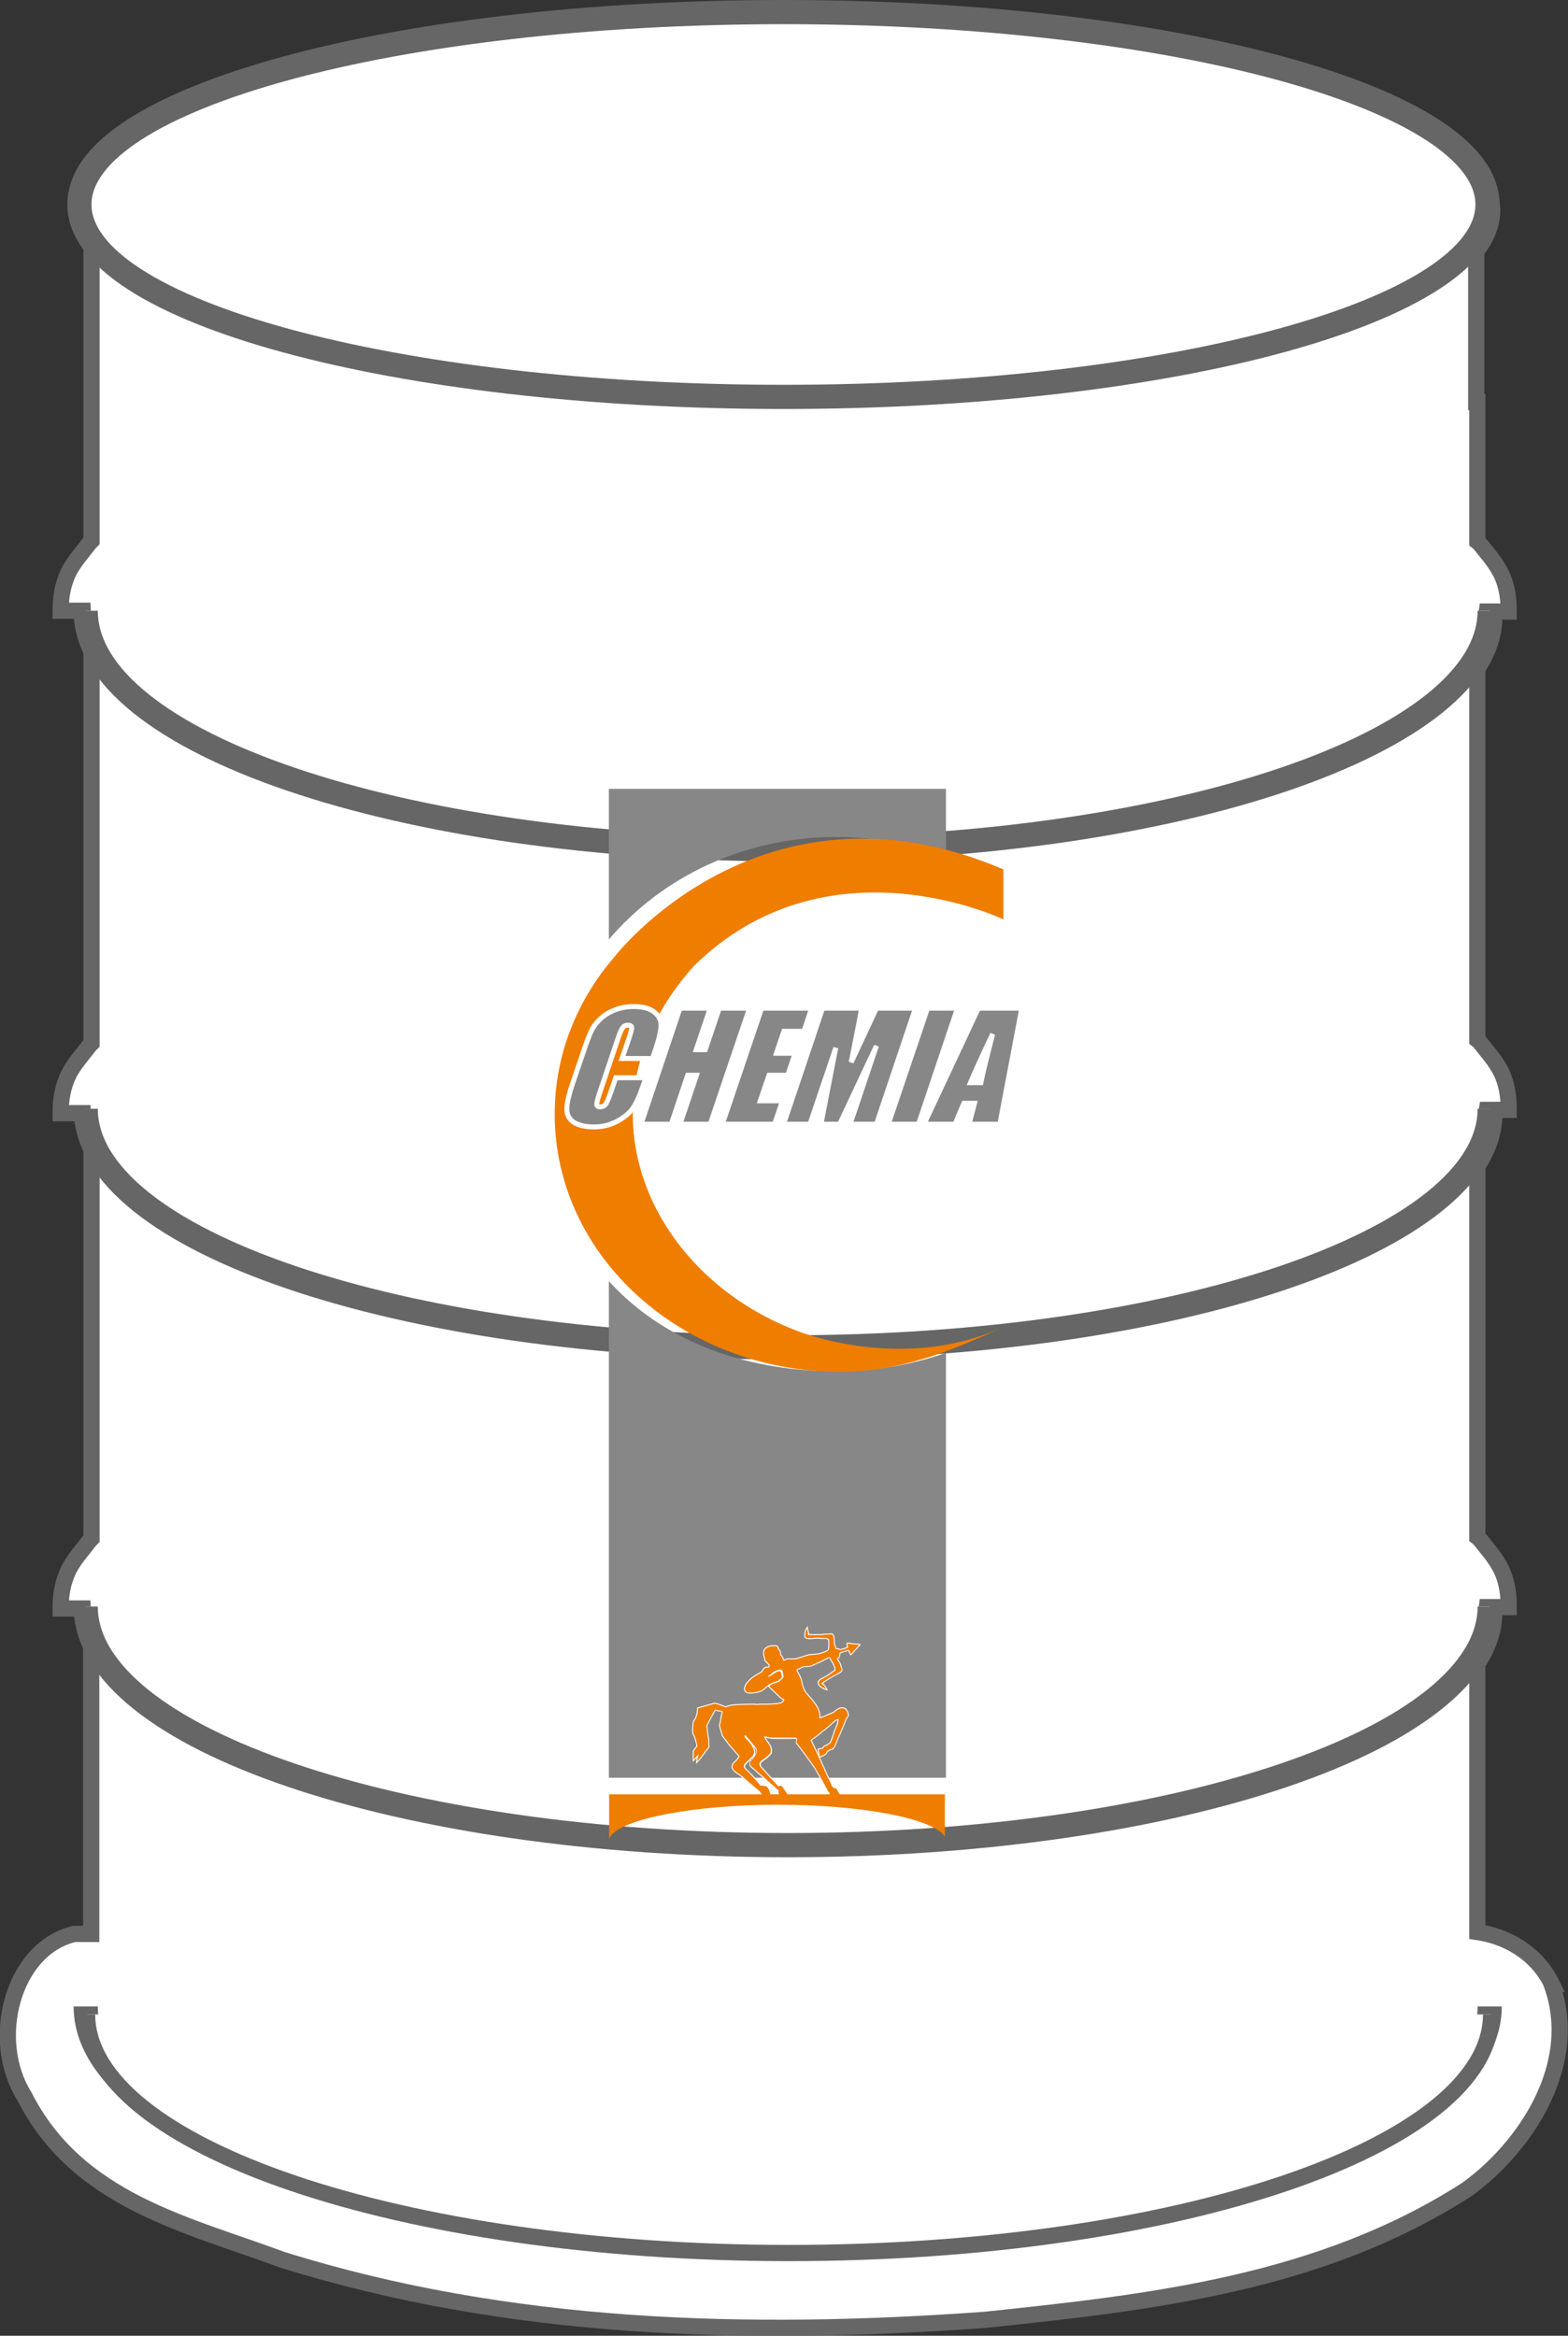 <?xml version="1.0" encoding="UTF-8"?> <svg xmlns="http://www.w3.org/2000/svg" id="Livello_2" viewBox="0 0 57.07 84.98"><rect x="0" y="0" width="57.07" height="84.98" fill="#333333" stroke="none"/><defs><style>.cls-1,.cls-2,.cls-3{fill:#fff;}.cls-1,.cls-4{fill-rule:evenodd;}.cls-2{stroke-width:.59px;}.cls-2,.cls-3{stroke:#666;}.cls-3{stroke-width:.88px;}.cls-4,.cls-5{fill:#ef7d00;}.cls-6,.cls-7{fill:#878787;}.cls-7{stroke-width:.18px;}.cls-7,.cls-8{stroke:#fff;}.cls-8{fill:none;stroke-miterlimit:3.86;stroke-width:.07px;}</style></defs><g id="Livello_1-2"><g><path class="cls-2" d="m56.48,72.18c-.55-1.12-1.62-1.73-2.71-1.89v-9.75c.4-.61.62-1.25.62-1.9h-.29c0-.06,0-.11.01-.17h.8s0-.06,0-.1c0-.54-.13-1.06-.35-1.42-.21-.37-.43-.6-.67-.91-.04-.05-.08-.09-.12-.12v-13.49c.4-.61.62-1.25.62-1.9h-.29c0-.05,0-.1.01-.15h.8s0-.06,0-.1c0-.54-.13-1.06-.35-1.42-.21-.37-.43-.59-.67-.91-.04-.05-.08-.09-.12-.12v-13.5c.4-.61.62-1.25.62-1.9h-.29c0-.06,0-.12.01-.18h.8s0-.06,0-.1c0-.54-.13-1.06-.35-1.42-.21-.37-.43-.6-.67-.91-.04-.05-.08-.09-.12-.12v-5.07h-.04v-5.35s0-.09,0-.14c.38-.48.58-.98.58-1.49,0-.67-.34-1.31-.98-1.93C50.63,2.62,40.49.33,28.41.33,14.26.33,2.78,3.46,2.78,7.33c0,.5.19.98.56,1.45,0,.15-.01.31-.01.47v10.43s-.07.07-.1.11c-.24.32-.46.55-.67.91-.21.37-.35.88-.35,1.42,0,.03,0,.07,0,.1h.8c.02.42.12.85.32,1.26v14.48s-.07.07-.1.11c-.24.32-.46.55-.67.91-.21.37-.35.88-.35,1.42,0,.03,0,.07,0,.1h.81c.03.37.14.74.31,1.1v14.38s-.07.07-.1.11c-.24.32-.46.55-.67.91-.21.37-.35.88-.35,1.42,0,.03,0,.07,0,.1h.8c.02.4.13.8.31,1.19v10.65c-.21,0-.41,0-.62,0-2.25.54-3.1,3.86-1.81,5.91,1.93,3.81,5.93,4.66,9.37,5.94,8.3,2.6,17.05,2.81,25.6,2.19,6.02-.63,12.22-1.32,17.54-4.75,2.09-1.51,4.15-4.53,3.07-7.47Z"></path><path id="path2383" class="cls-3" d="m54.14,7.44c0,3.86-11.48,7-25.62,7S2.89,11.31,2.89,7.44,14.37.44,28.52.44s25.62,3.14,25.62,7ZM3.12,73c0,4.79,11.45,8.68,25.55,8.68s25.55-3.89,25.55-8.68M3.12,58.45c0,4.79,11.45,8.68,25.55,8.68s25.55-3.89,25.55-8.68M3.12,40.34c0,4.79,11.45,8.68,25.55,8.68s25.55-3.89,25.55-8.68M3.12,22.22c0,4.79,11.45,8.68,25.55,8.68s25.55-3.89,25.55-8.68"></path><path id="path3367" class="cls-2" d="m3.17,73.29c0,4.79,11.45,8.68,25.55,8.68s25.55-3.89,25.55-8.68"></path><path class="cls-6" d="m22.16,28.7v5.48c1.94-2.28,4.93-3.73,8.28-3.73,1.41,0,2.76.26,3.99.73v-2.48h-12.27Zm0,17.91v18.07h12.27v-15.46c-1.23.43-2.58.67-3.99.67-3.56,0-6.43-1.24-8.28-3.28"></path><path class="cls-5" d="m36.33,48.36c-1.74.81-3.62,1.55-5.74,1.55-5.74,0-10.4-4.19-10.4-9.37,0-2.15.8-4.13,2.16-5.71,0,0,5.33-6.97,14.17-3.2v1.82s-6.42-3.09-11.28,1.71c-4.45,4.98-1.65,11.18,3.72,13.24,0,0,3.74,1.55,7.38-.05"></path><path class="cls-1" d="m31.43,65.33h-.84c-.06-.09-.1-.17-.15-.26-.04,0-.07-.01-.1-.03-.05-.02-.08-.08-.09-.13-.02-.06-.06-.11-.08-.17-.08-.14-.14-.3-.21-.45-.03-.06-.06-.12-.08-.18-.05-.12-.11-.23-.16-.35-.08-.15-.14-.3-.22-.45.15-.11.31-.22.44-.35.06-.02.1-.07.15-.11.14-.09.26-.28.43-.32,0,.06-.01.13-.02.19l-.08.18c-.07.17-.1.35-.19.51-.05.04-.1.08-.16.11-.01,0-.02,0-.03.01-.05,0-.05.05-.08.08l-.11.03s-.04,0-.06.01c.02.09.04.17.05.26.08-.03.15-.06.22-.12.03-.12.15-.14.24-.17.09-.09.11-.21.16-.32.11-.25.22-.5.32-.76.03-.05.06-.08.08-.13,0-.09-.04-.16-.09-.22-.04-.04-.11-.04-.16-.04-.01,0-.03.02-.04.01-.08.04-.16.09-.22.15-.06.02-.11.06-.17.07-.1.05-.19.08-.29.12-.01,0-.02,0-.03.01-.01,0-.02.02-.04,0,.02-.12-.01-.23-.06-.34h0c-.1-.2-.23-.34-.37-.5-.14-.14-.2-.33-.23-.52-.01-.03-.01-.06-.03-.09-.03-.1-.11-.19-.14-.3,0-.03.03-.04.04-.05.08,0,.14-.08.22-.09.11,0,.24,0,.35-.06.13-.07.28-.11.4-.19.07-.02.13-.09.21-.07.03.07.07.11.1.17.04.1.11.19.1.3-.09.07-.19.13-.28.2-.06.04-.12.06-.18.1-.06.02-.11.06-.15.11,0,.02-.01.06,0,.08.06.11.17.16.27.19-.03-.06-.08-.11-.12-.17-.02-.01-.05,0-.05-.03.01-.02.02-.03.04-.04h0c.2-.15.41-.26.62-.37.04-.02.07-.06.07-.11-.02-.06-.04-.12-.06-.18-.02-.06-.07-.12-.1-.17,0-.02-.02-.04,0-.06.11,0,.05-.15.1-.2.11-.03.21-.07.32-.1l.04.08s.02.06.04.08l.31-.34s-.02-.01-.03,0c-.04,0-.08-.02-.12-.01-.07,0-.13-.02-.19-.02,0-.02-.03,0-.04-.01-.02.01-.04-.01-.06,0,0,.05.02.09.03.14-.1.05-.2.07-.3.1-.04-.07-.14,0-.17-.08.01-.07-.06-.12-.05-.19,0-.07,0-.18-.03-.26-.03-.08-.12-.04-.18-.04h0c-.08,0-.17,0-.25.02-.01,0-.03,0-.04,0-.13,0-.25,0-.38,0-.03,0-.07,0-.08-.03,0,0,.02-.02.03-.03-.02-.06-.04-.12-.05-.18-.05.08-.07.18-.06.29,0,.02.03.04.05.05.16.04.32-.03.49,0,.12.03.26-.05.33.08,0,.13.02.26-.03.38-.09.06-.2.09-.29.12-.14.04-.28.03-.42.05-.16.05-.33.11-.49.15-.12.01-.28-.03-.39.04-.02,0-.04.02-.05,0-.02-.07-.05-.14-.11-.19l-.02-.14-.06-.07s-.02-.12-.08-.12c-.14,0-.27,0-.38.1-.11.13-.02.28,0,.42l.16.17s-.02.07-.04.09h-.08s-.03,0-.04.01c-.05.03-.1.08-.1.14-.15.1-.33.17-.46.31-.09.09-.21.2-.18.36.05.12.18.08.27.09.04-.01.08-.02.13-.02.03,0,.05-.02.08-.02.18-.03.28-.2.43-.28.1-.05.21-.07.31-.12.02-.04.06-.07.1-.08.03-.05,0-.09,0-.14-.02-.03,0-.08-.03-.1-.06-.03-.13.01-.18.03-.09.05-.17.14-.27.16,0-.05.05-.06.08-.08.04-.06.11-.09.16-.13.07-.02.13-.06.2-.06.1,0,.09.13.11.2.05.13-.1.15-.13.24-.12.05-.27.06-.38.17.03.04.06.06.09.09.14.12.25.26.39.36.03,0,.06.03.07.06-.04.06-.1.11-.17.12-.22.04-.46.04-.7.04-.07,0-.15.02-.22,0-.17,0-.34,0-.49.01-.02,0-.04,0-.05,0-.11,0-.23.02-.33.03-.06.02-.12.02-.17.06-.02,0-.03,0-.05-.02-.11-.04-.21-.08-.32-.11-.02,0-.04-.02-.05,0-.1.02-.2.05-.3.08-.09.02-.19.06-.29.08,0,.07-.02.12-.02.19-.03.09-.05.2-.13.28-.03.15-.05.3-.02.46.06.1.09.21.12.33.02.04.01.08.02.13-.05.06-.09.12-.13.17v.31c.07-.07.12-.14.18-.2,0,.06-.03.11-.04.16,0,.04-.02.07-.02.11.09-.09.19-.23.27-.34.04-.08.12-.13.15-.21,0-.02,0-.05-.01-.08,0-.03,0-.06,0-.09,0-.06,0-.12-.02-.18-.02-.07-.01-.15-.03-.2,0-.07-.02-.13-.02-.2.09-.2.2-.4.31-.59.07.02.14.03.2.04.03.01.06.01.09.02-.03.11-.05.23-.07.34,0,.07-.05.14-.03.21.03.11.07.23.1.34.13.16.24.33.38.48.06.07.14.16.21.24l.02.04s-.04.06-.06.09c-.03.03-.06.07-.1.1-.06.06-.11.12-.1.21.03.09.12.15.19.2,0,0,.02,0,.02.01.11.07.21.16.31.25h0c.11.1.23.19.34.29.07.06.16.12.2.21,0,.02-.02.05-.03.05h-2.6s0,.24,0,.24h6.33c0-.07,0-.17,0-.24m-3.37,0s-.02-.06-.03-.09c-.01-.09-.06-.19-.13-.24-.05,0-.1-.03-.15-.02h-.06c-.19-.23-.36-.43-.57-.62-.02-.02-.03-.06-.04-.09,0-.06.05-.1.09-.15,0,0,.02-.02.02-.02.05-.05.11-.08.14-.14.06-.04.11-.09.12-.17,0-.03,0-.04,0-.07,0,0,0-.02,0-.03-.03-.1-.08-.19-.15-.27-.06-.08-.14-.14-.19-.21,0-.02,0-.03,0-.05,0-.02.02-.02.04-.01.14.16.26.31.38.46.04.06.01.15,0,.21-.05.1-.11.19-.18.26,0,0-.02.02-.02.02-.02.04-.03.07-.02.11.04.09.13.12.19.19.2.17.4.35.6.53.02,0,0,.01.02.01.08.06.14.14.23.21,0,.04-.02.09.01.12l.03.03h-.3Zm.63,0h0c-.07-.12-.14-.23-.23-.34-.03-.02-.08,0-.12.01-.24-.25-.42-.45-.64-.69-.03-.05-.07-.11-.04-.16.01,0,0-.01.01-.02,0,0,0-.01.01-.02.03-.03.06-.06.09-.08.11-.06.2-.15.29-.25,0-.01,0-.04,0-.04.04-.21-.14-.34-.23-.51,0-.01-.01-.03,0-.04.01-.02.04,0,.05,0h0c.08.02.17.03.25.04h.84s.05.01.05.04c0,.02,0,.03,0,.05-.01.03-.04.07-.01.1.18.23.36.47.53.71.04.06.08.11.12.17.07.11.12.22.19.33.11.19.21.38.31.57.01,0,.03.02.04.03.01.05.01.07.02.12h-1.55Z"></path><path class="cls-8" d="m31.43,65.33h-.84c-.06-.09-.1-.17-.15-.26-.04,0-.07-.01-.1-.03-.05-.02-.08-.08-.09-.13-.02-.06-.06-.11-.08-.17-.08-.14-.14-.3-.21-.45-.03-.06-.06-.12-.08-.18-.05-.12-.11-.23-.16-.35-.08-.15-.14-.3-.22-.45.15-.11.31-.22.44-.35.06-.02.1-.07.15-.11.14-.09.26-.28.43-.32,0,.06-.01.13-.02.19l-.08.18c-.07.17-.1.35-.19.51-.05.04-.1.08-.16.11-.01,0-.02,0-.03.01-.05,0-.05.05-.08.08l-.11.03s-.04,0-.06.01c.02.09.04.17.05.26.08-.03.15-.06.22-.12.03-.12.15-.14.24-.17.09-.09.11-.21.16-.32.11-.25.22-.5.32-.76.03-.05.06-.08.08-.13,0-.09-.04-.16-.09-.22-.04-.04-.11-.04-.16-.04-.01,0-.03.02-.04.01-.08.04-.16.09-.22.15-.06.02-.11.06-.17.07-.1.05-.19.08-.29.12-.01,0-.02,0-.03.01-.01,0-.02.02-.04,0,.02-.12-.01-.23-.06-.34h0c-.1-.2-.23-.34-.37-.5-.14-.14-.2-.33-.23-.52-.01-.03-.01-.06-.03-.09-.03-.1-.11-.19-.14-.3,0-.03.03-.04.04-.05.08,0,.14-.08.22-.09.11,0,.24,0,.35-.06.13-.07.28-.11.4-.19.07-.02.13-.09.21-.07.03.07.07.11.1.17.04.1.11.19.1.3-.09.07-.19.13-.28.2-.06.04-.12.06-.18.1-.06.02-.11.06-.15.11,0,.02-.01.06,0,.08.06.11.17.16.27.19-.03-.06-.08-.11-.12-.17-.02-.01-.05,0-.05-.03.01-.02.02-.03.04-.04h0c.2-.15.41-.26.62-.37.04-.02.07-.06.07-.11-.02-.06-.04-.12-.06-.18-.02-.06-.07-.12-.1-.17,0-.02-.02-.04,0-.06.11,0,.05-.15.1-.2.11-.03.21-.07.32-.1l.04.08s.02.06.04.08l.31-.34s-.02-.01-.03,0c-.04,0-.08-.02-.12-.01-.07,0-.13-.02-.19-.02,0-.02-.03,0-.04-.01-.02.01-.04-.01-.06,0,0,.05.02.09.03.14-.1.05-.2.07-.3.1-.04-.07-.14,0-.17-.08.01-.07-.06-.12-.05-.19,0-.07,0-.18-.03-.26-.03-.08-.12-.04-.18-.04h0c-.08,0-.17,0-.25.02-.01,0-.03,0-.04,0-.13,0-.25,0-.38,0-.03,0-.07,0-.08-.03,0,0,.02-.02.03-.03-.02-.06-.04-.12-.05-.18-.05.08-.07.18-.06.29,0,.02.03.04.05.05.16.04.32-.03.49,0,.12.03.26-.05.33.08,0,.13.02.26-.03.38-.09.06-.2.09-.29.12-.14.04-.28.03-.42.05-.16.05-.33.11-.49.15-.12.01-.28-.03-.39.04-.02,0-.04.02-.05,0-.02-.07-.05-.14-.11-.19l-.02-.14-.06-.07s-.02-.12-.08-.12c-.14,0-.27,0-.38.1-.11.13-.02.28,0,.42l.16.17s-.02.07-.04.09h-.08s-.03,0-.04.01c-.05.03-.1.08-.1.14-.15.1-.33.17-.46.31-.09.09-.21.2-.18.36.05.12.18.08.27.09.04-.01.08-.02.13-.02.03,0,.05-.02.08-.02.18-.03.28-.2.43-.28.1-.05.21-.07.31-.12.02-.04.06-.07.1-.08.03-.05,0-.09,0-.14-.02-.03,0-.08-.03-.1-.06-.03-.13.01-.18.03-.09.05-.17.14-.27.16,0-.05.05-.06.08-.08.04-.06.11-.09.16-.13.07-.02.13-.06.2-.06.1,0,.09.13.11.2.05.13-.1.15-.13.24-.12.05-.27.06-.38.17.03.04.06.06.09.09.14.12.25.26.39.36.03,0,.06.03.07.06-.04.06-.1.11-.17.12-.22.04-.46.04-.7.04-.07,0-.15.02-.22,0-.17,0-.34,0-.49.01-.02,0-.04,0-.05,0-.11,0-.23.02-.33.03-.06.02-.12.02-.17.06-.02,0-.03,0-.05-.02-.11-.04-.21-.08-.32-.11-.02,0-.04-.02-.05,0-.1.02-.2.05-.3.08-.09.02-.19.06-.29.08,0,.07-.02.12-.02.19-.03.09-.05.2-.13.28-.03.15-.05.3-.02.46.06.1.09.21.12.33.02.04.01.08.02.13-.05.06-.09.12-.13.17v.31c.07-.07.12-.14.18-.2,0,.06-.03.11-.04.16,0,.04-.02.07-.02.11.09-.09.19-.23.27-.34.04-.08.12-.13.15-.21,0-.02,0-.05-.01-.08,0-.03,0-.06,0-.09,0-.06,0-.12-.02-.18-.02-.07-.01-.15-.03-.2,0-.07-.02-.13-.02-.2.09-.2.2-.4.31-.59.07.02.14.03.2.04.03.01.06.01.09.02-.03.11-.05.23-.07.34,0,.07-.05.14-.03.21.03.11.07.23.1.34.13.16.24.33.38.48.06.07.14.16.21.24l.02.04s-.04.06-.06.09c-.03.03-.06.07-.1.1-.06.06-.11.12-.1.21.03.09.12.15.19.2,0,0,.02,0,.02.01.11.07.21.16.31.25h0c.11.1.23.19.34.29.07.06.16.12.2.21,0,.02-.02.05-.03.05h-2.6s0,.24,0,.24h6.33c0-.07,0-.17,0-.24Zm-3.37,0s-.02-.06-.03-.09c-.01-.09-.06-.19-.13-.24-.05,0-.1-.03-.15-.02h-.06c-.19-.23-.36-.43-.57-.62-.02-.02-.03-.06-.04-.09,0-.06.05-.1.09-.15,0,0,.02-.02.02-.02.05-.05.11-.08.14-.14.06-.04.11-.09.12-.17,0-.03,0-.04,0-.07,0,0,0-.02,0-.03-.03-.1-.08-.19-.15-.27-.06-.08-.14-.14-.19-.21,0-.02,0-.03,0-.05,0-.02.02-.02.04-.01.14.16.26.31.38.46.04.06.01.15,0,.21-.05.1-.11.19-.18.26,0,0-.02.02-.02.02-.02.04-.03.07-.02.11.04.09.13.12.19.19.2.17.4.35.6.53.02,0,0,.01.02.01.08.06.14.14.23.21,0,.04-.02.09.01.12l.03.03h-.3Zm.63,0h0c-.07-.12-.14-.23-.23-.34-.03-.02-.08,0-.12.01-.24-.25-.42-.45-.64-.69-.03-.05-.07-.11-.04-.16.01,0,0-.01.01-.02,0,0,0-.01.01-.02.03-.03.06-.06.09-.08.11-.06.2-.15.29-.25,0-.01,0-.04,0-.04.04-.21-.14-.34-.23-.51,0-.01-.01-.03,0-.04.01-.02.04,0,.05,0h0c.08.02.17.03.25.04h.84s.05.01.05.04c0,.02,0,.03,0,.05-.01.03-.04.07-.01.1.18.23.36.47.53.71.04.06.08.11.12.17.07.11.12.22.19.33.11.19.21.38.31.57.01,0,.03.02.04.03.01.05.01.07.02.12h-1.55Z"></path><path class="cls-4" d="m31.43,65.33h-.84c-.06-.09-.1-.17-.15-.26-.04,0-.07-.01-.1-.03-.05-.02-.08-.08-.09-.13-.02-.06-.06-.11-.08-.17-.08-.14-.14-.3-.21-.45-.03-.06-.06-.12-.08-.18-.05-.12-.11-.23-.16-.35-.08-.15-.14-.3-.22-.45.15-.11.31-.22.44-.35.06-.02.1-.07.15-.11.14-.09.26-.28.43-.32,0,.06-.01.13-.02.19l-.08.18c-.07.17-.1.35-.19.51-.05.04-.1.08-.16.11-.01,0-.02,0-.03.01-.05,0-.05.05-.08.08l-.11.03s-.04,0-.06.01c.02.09.04.17.05.26.08-.03.15-.06.22-.12.03-.12.15-.14.24-.17.09-.09.11-.21.16-.32.11-.25.22-.5.32-.76.03-.05.06-.08.08-.13,0-.09-.04-.16-.09-.22-.04-.04-.11-.04-.16-.04-.01,0-.03.02-.04.01-.08.04-.16.09-.22.15-.06.02-.11.06-.17.07-.1.05-.19.08-.29.12-.01,0-.02,0-.03.01-.01,0-.02.02-.04,0,.02-.12-.01-.23-.06-.34h0c-.1-.2-.23-.34-.37-.5-.14-.14-.2-.33-.23-.52-.01-.03-.01-.06-.03-.09-.03-.1-.11-.19-.14-.3,0-.03.03-.04.04-.05.08,0,.14-.08.22-.09.11,0,.24,0,.35-.06.13-.07.28-.11.4-.19.07-.02.13-.09.21-.07.03.07.07.11.1.17.04.1.11.19.1.3-.09.07-.19.13-.28.2-.06.04-.12.06-.18.1-.06.02-.11.06-.15.11,0,.02-.01.06,0,.08.06.11.17.16.27.19-.03-.06-.08-.11-.12-.17-.02-.01-.05,0-.05-.03.01-.02.02-.03.04-.04h0c.2-.15.41-.26.62-.37.04-.02.07-.06.07-.11-.02-.06-.04-.12-.06-.18-.02-.06-.07-.12-.1-.17,0-.02-.02-.04,0-.06.11,0,.05-.15.1-.2.11-.03.21-.07.32-.1l.04.08s.02.06.04.08l.31-.34s-.02-.01-.03,0c-.04,0-.08-.02-.12-.01-.07,0-.13-.02-.19-.02,0-.02-.03,0-.04-.01-.02.01-.04-.01-.06,0,0,.05.02.09.03.14-.1.05-.2.07-.3.1-.04-.07-.14,0-.17-.08.01-.07-.06-.12-.05-.19,0-.07,0-.18-.03-.26-.03-.08-.12-.04-.18-.04h0c-.08,0-.17,0-.25.02-.01,0-.03,0-.04,0-.13,0-.25,0-.38,0-.03,0-.07,0-.08-.03,0,0,.02-.02.03-.03-.02-.06-.04-.12-.05-.18-.05.08-.07.18-.06.29,0,.02.03.04.05.05.16.04.32-.03.49,0,.12.03.26-.05.33.08,0,.13.02.26-.03.38-.09.06-.2.09-.29.12-.14.04-.28.03-.42.05-.16.05-.33.11-.49.15-.12.01-.28-.03-.39.04-.02,0-.04.02-.05,0-.02-.07-.05-.14-.11-.19l-.02-.14-.06-.07s-.02-.12-.08-.12c-.14,0-.27,0-.38.1-.11.13-.02.28,0,.42l.16.17s-.02.07-.04.09h-.08s-.03,0-.04.01c-.05.03-.1.08-.1.14-.15.1-.33.17-.46.31-.09.09-.21.2-.18.36.05.12.18.08.27.09.04-.01.08-.02.13-.02.03,0,.05-.02.08-.02.18-.03.28-.2.43-.28.1-.05.21-.07.31-.12.02-.04.06-.07.1-.08.03-.05,0-.09,0-.14-.02-.03,0-.08-.03-.1-.06-.03-.13.01-.18.03-.09.05-.17.14-.27.16,0-.05.05-.06.08-.08.04-.06.11-.09.16-.13.07-.02.13-.06.2-.06.1,0,.09.13.11.2.05.13-.1.15-.13.24-.12.05-.27.06-.38.17.03.04.06.06.09.09.14.12.25.26.39.36.03,0,.06.03.07.06-.04.06-.1.11-.17.12-.22.04-.46.04-.7.04-.07,0-.15.02-.22,0-.17,0-.34,0-.49.01-.02,0-.04,0-.05,0-.11,0-.23.02-.33.03-.06.02-.12.02-.17.06-.02,0-.03,0-.05-.02-.11-.04-.21-.08-.32-.11-.02,0-.04-.02-.05,0-.1.02-.2.05-.3.08-.09.02-.19.06-.29.08,0,.07-.02.12-.02.19-.03.09-.05.2-.13.28-.03.15-.05.3-.02.46.06.1.09.21.12.33.02.04.01.08.02.13-.05.06-.09.12-.13.17v.31c.07-.07.12-.14.18-.2,0,.06-.03.11-.04.16,0,.04-.02.07-.02.11.09-.09.19-.23.27-.34.04-.08.12-.13.15-.21,0-.02,0-.05-.01-.08,0-.03,0-.06,0-.09,0-.06,0-.12-.02-.18-.02-.07-.01-.15-.03-.2,0-.07-.02-.13-.02-.2.09-.2.2-.4.31-.59.07.02.14.03.2.04.03.01.06.01.09.02-.03.11-.05.23-.07.34,0,.07-.05.14-.03.21.03.11.07.23.1.34.13.16.24.33.38.48.06.07.14.16.21.24l.02.04s-.04.06-.06.09c-.03.03-.06.07-.1.1-.06.06-.11.12-.1.21.03.09.12.15.19.2,0,0,.02,0,.02.01.11.07.21.16.31.25h0c.11.1.23.19.34.29.07.06.16.12.2.21,0,.02-.02.05-.03.05h-2.6s0,.24,0,.24h6.33c0-.07,0-.17,0-.24m-3.37,0s-.02-.06-.03-.09c-.01-.09-.06-.19-.13-.24-.05,0-.1-.03-.15-.02h-.06c-.19-.23-.36-.43-.57-.62-.02-.02-.03-.06-.04-.09,0-.06.05-.1.09-.15,0,0,.02-.02.02-.02.05-.05.11-.08.14-.14.06-.04.11-.09.12-.17,0-.03,0-.04,0-.07,0,0,0-.02,0-.03-.03-.1-.08-.19-.15-.27-.06-.08-.14-.14-.19-.21,0-.02,0-.03,0-.05,0-.02.02-.02.04-.01.14.16.26.31.38.46.04.06.01.15,0,.21-.05.1-.11.19-.18.26,0,0-.02.02-.02.02-.02.04-.03.07-.02.11.04.09.13.12.19.19.2.17.4.35.6.53.02,0,0,.01.02.01.08.06.14.14.23.21,0,.04-.02.09.01.12l.03.03h-.3Zm.63,0h0c-.07-.12-.14-.23-.23-.34-.03-.02-.08,0-.12.01-.24-.25-.42-.45-.64-.69-.03-.05-.07-.11-.04-.16.01,0,0-.01.01-.02,0,0,0-.01.01-.02.03-.03.06-.06.09-.08.11-.06.2-.15.29-.25,0-.01,0-.04,0-.04.04-.21-.14-.34-.23-.51,0-.01-.01-.03,0-.04.01-.02.04,0,.05,0h0c.08.02.17.03.25.04h.84s.05.01.05.04c0,.02,0,.03,0,.05-.01.03-.04.07-.01.1.18.23.36.47.53.71.04.06.08.11.12.17.07.11.12.22.19.33.11.19.21.38.31.57.01,0,.03.02.04.03.01.05.01.07.02.12h-1.55Z"></path><path class="cls-5" d="m22.15,65.28h12.24v1.54c-.41-.65-2.98-1.16-6.09-1.16s-5.92.55-6.13,1.25v-1.63"></path><path class="cls-7" d="m23.74,38.51h-1.1l.25-.73c.07-.21.11-.35.1-.4,0-.05-.05-.08-.13-.08-.09,0-.16.03-.2.1-.05.06-.11.2-.18.42l-.66,1.96c-.07.21-.1.34-.1.4,0,.06.05.09.13.09.08,0,.14-.03.19-.09.05-.06.11-.21.19-.44l.18-.53h1.1l-.06.17c-.15.44-.28.75-.41.93-.12.18-.31.34-.57.48-.26.14-.54.21-.85.21s-.57-.06-.74-.17c-.17-.12-.25-.28-.25-.48,0-.21.07-.51.21-.93l.42-1.23c.1-.3.19-.53.26-.68.07-.15.18-.3.33-.44.15-.14.33-.25.54-.33.21-.08.43-.12.67-.12.32,0,.57.06.74.19.17.13.25.28.26.47,0,.19-.06.48-.19.87l-.14.4Z"></path><polygon class="cls-7" points="27.28 36.68 25.85 40.9 24.75 40.9 25.35 39.12 25.03 39.12 24.43 40.9 23.33 40.9 24.75 36.68 25.85 36.68 25.34 38.19 25.67 38.19 26.18 36.68 27.28 36.68"></polygon><polygon class="cls-7" points="27.72 36.68 29.54 36.68 29.26 37.52 28.53 37.52 28.26 38.32 28.94 38.32 28.67 39.12 27.99 39.12 27.67 40.05 28.48 40.05 28.19 40.9 26.29 40.9 27.72 36.68"></polygon><path class="cls-7" d="m33.32,36.68l-1.42,4.22h-.96l.96-2.85-1.34,2.85h-.68l.54-2.78-.94,2.78h-.96l1.42-4.22h1.42c-.04.25-.1.55-.17.9l-.21,1.07.92-1.97h1.43Z"></path><polygon class="cls-7" points="34.85 36.68 33.43 40.9 32.33 40.9 33.76 36.68 34.85 36.68"></polygon><path class="cls-7" d="m37.19,36.68l-.8,4.22h-1.12l.2-.76h-.39l-.32.76h-1.13l1.98-4.22h1.58Zm-1.49,2.71c.1-.48.25-1.07.43-1.77-.39.81-.65,1.4-.81,1.77h.38Z"></path></g></g></svg> 